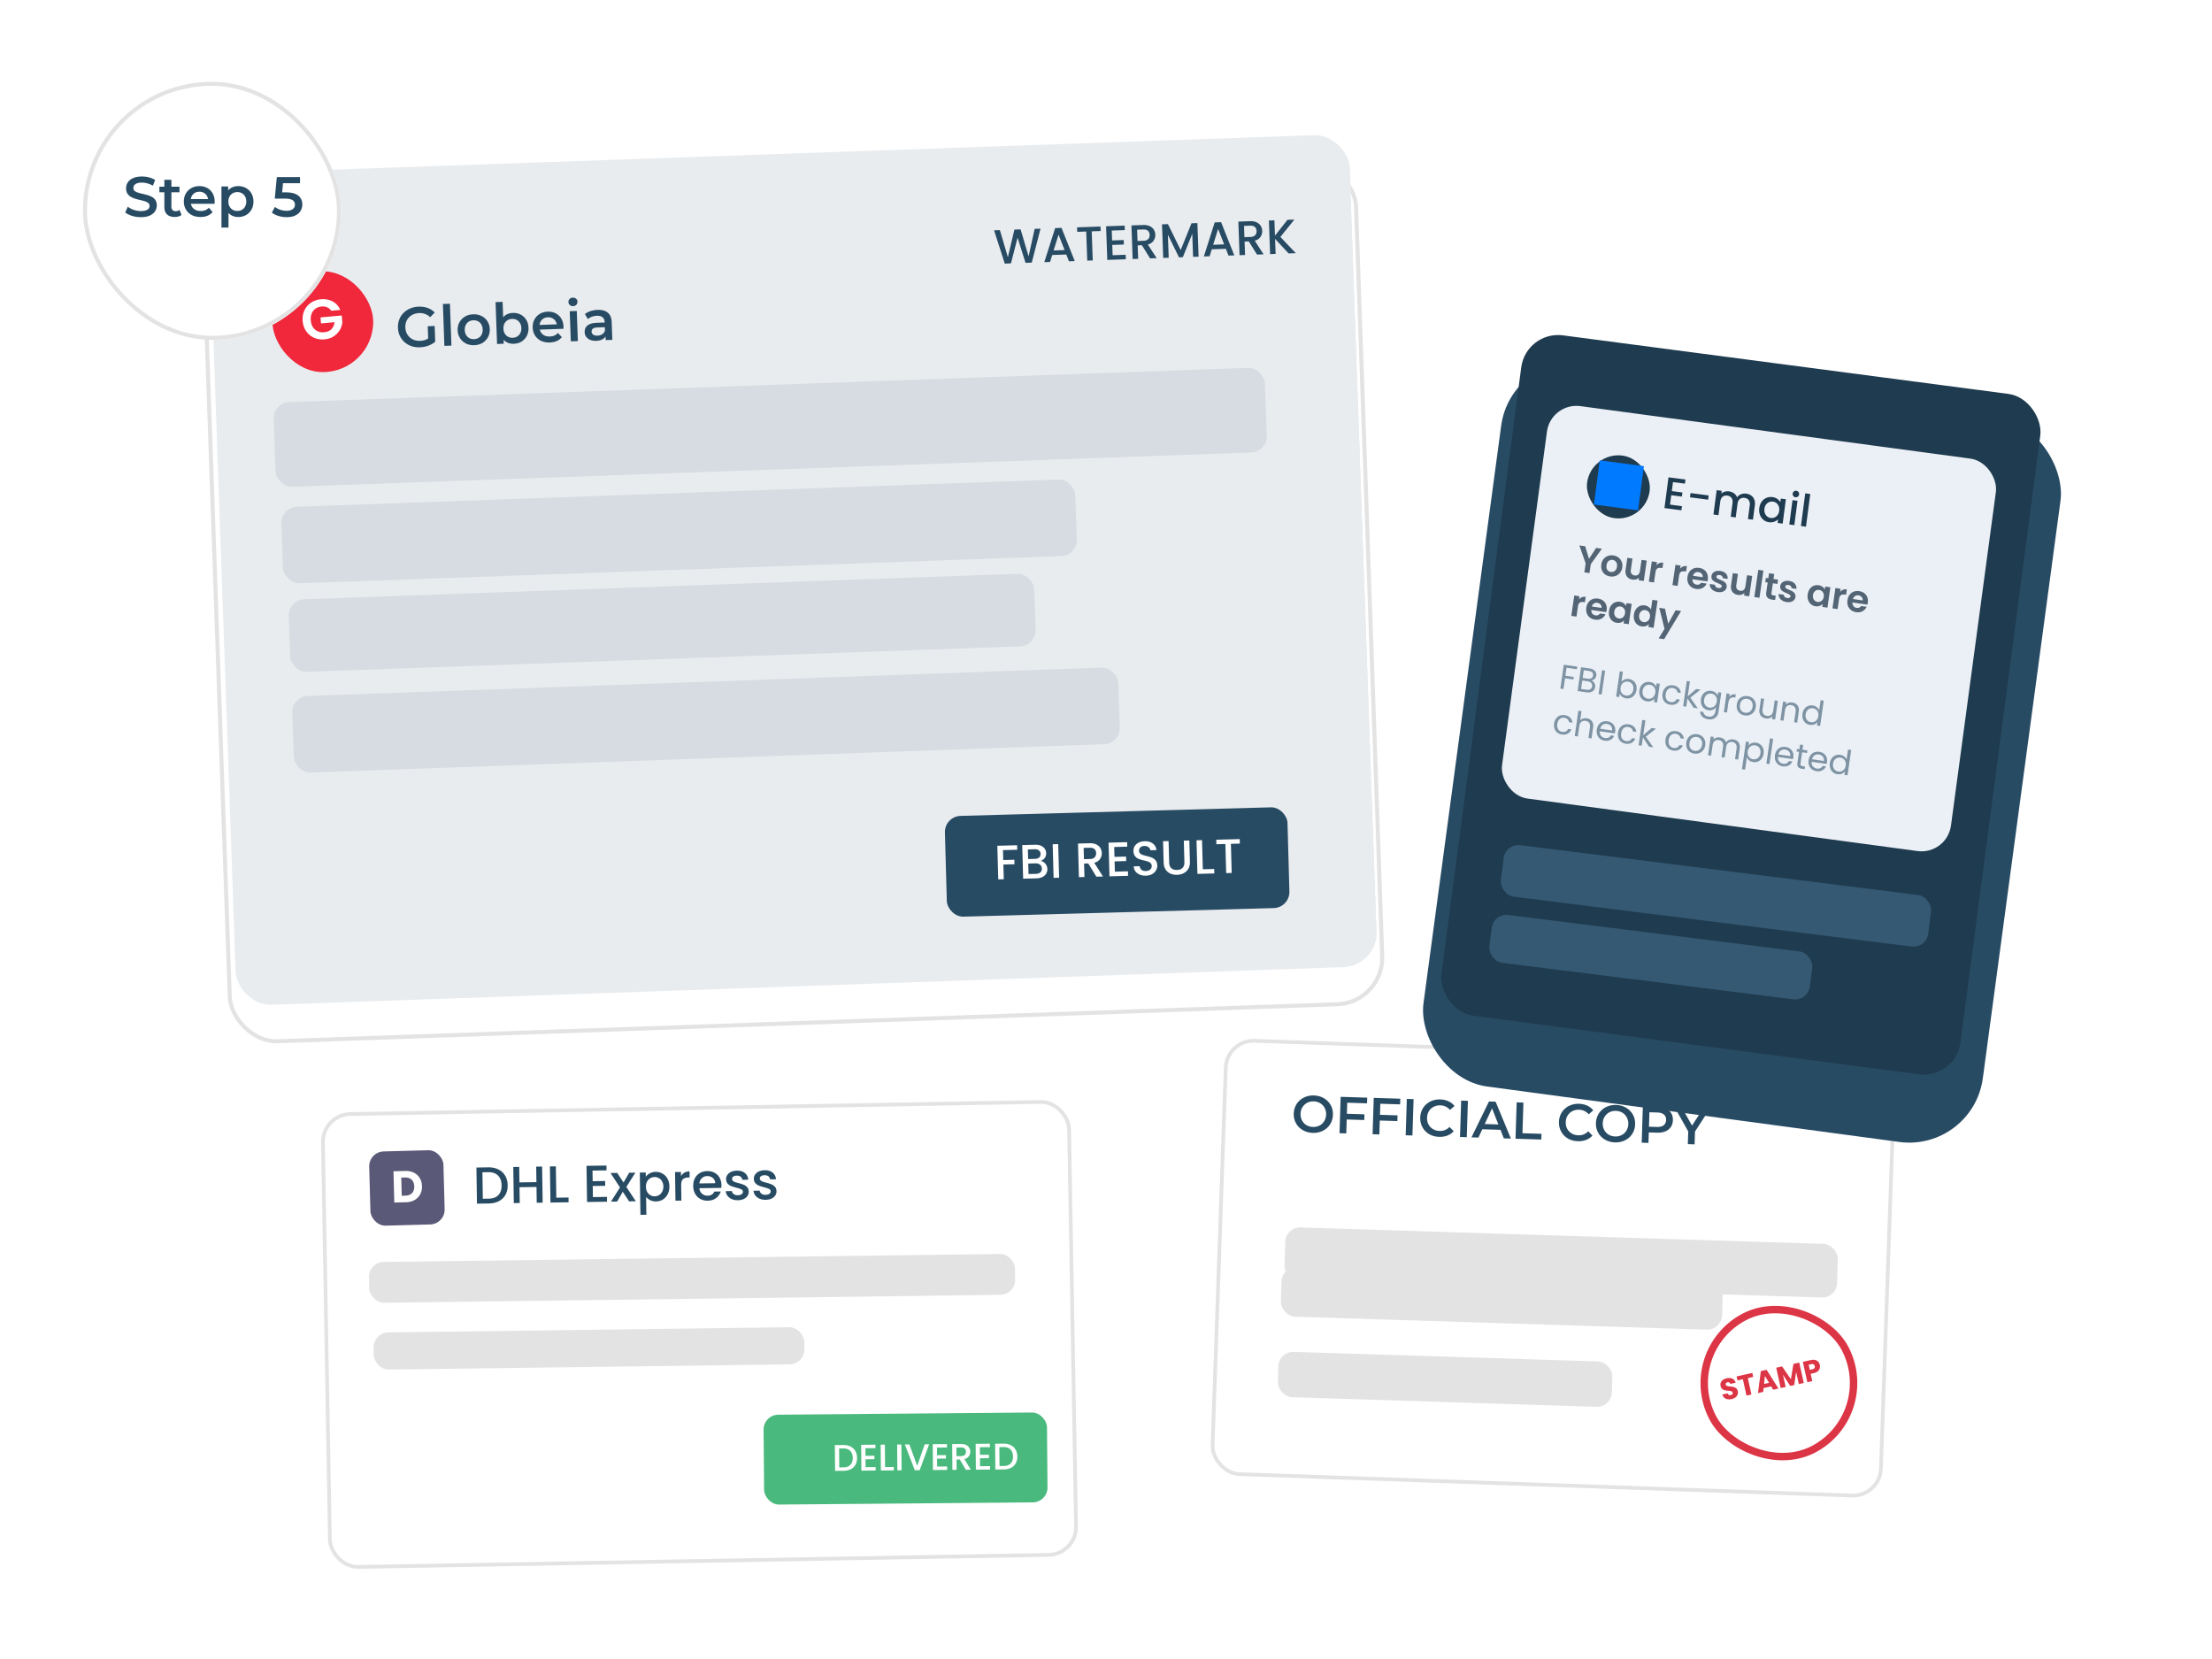 <svg xmlns="http://www.w3.org/2000/svg" width="640" height="480" fill="none"><g filter="url(#a)"><rect width="89.162" height="68.752" x="434.312" y="124.333" fill="#fff" rx="6.445" transform="rotate(1.66 434.312 124.333)"/><rect width="88.088" height="67.677" x="434.834" y="124.885" stroke="#E3E3E3" stroke-width="1.074" rx="5.908" transform="rotate(1.66 434.834 124.885)"/></g><path fill="url(#b)" d="M435.305 125.491h87.014v66.603h-87.014z" transform="rotate(4.66 435.305 125.491)"/><rect width="8.594" height="8.594" x="438.977" y="133.335" fill="#DC3545" rx="4.297" transform="rotate(4.66 438.977 133.335)"/><path fill="#284B64" d="M446.714 151.773q.473.125.773.572.299.447.256.978-.037.454-.307.803-.26.34-.723.518a2.46 2.46 0 0 1-1.053.122l-2.382-.195.486-5.953 2.27.185q.608.05 1.028.291t.614.611q.195.36.16.789-.042.513-.344.834a1.6 1.6 0 0 1-.778.445m-2.178-.574 1.208.099q.48.038.763-.154.292-.2.325-.611.033-.404-.223-.648-.246-.253-.726-.292l-1.208-.098zm1.103 2.763q.496.04.799-.176.302-.218.337-.645.036-.438-.243-.719-.28-.281-.776-.322l-1.285-.104-.151 1.858zm2.903-1.359q.058-.71.394-1.235a2.18 2.18 0 0 1 2.03-.998q.557.045.95.301.402.249.624.594l.056-.685.985.08-.385 4.72-.985-.08.058-.703a1.95 1.95 0 0 1-.723.502 2.1 2.1 0 0 1-.994.143 2.1 2.1 0 0 1-1.089-.399 2.3 2.3 0 0 1-.733-.94 2.76 2.76 0 0 1-.188-1.3m3.862.332a1.7 1.7 0 0 0-.136-.864 1.4 1.4 0 0 0-.478-.591 1.4 1.4 0 0 0-.687-.246 1.4 1.4 0 0 0-.718.131 1.4 1.4 0 0 0-.575.497 1.7 1.7 0 0 0-.266.823q-.04.489.128.873.175.384.485.608a1.41 1.41 0 0 0 1.404.115q.342-.162.568-.506.235-.351.275-.84m3.38-1.405q.244-.343.611-.511.376-.177.865-.136l-.083 1.01-.248-.02q-.574-.047-.898.22-.315.267-.373.987l-.203 2.484-.976-.08.385-4.719.976.079zm1.849 1.832q.06-.728.396-1.253.345-.532.892-.789a2.36 2.36 0 0 1 1.223-.202q.856.07 1.38.526.533.449.668 1.218l-1.053-.085a1.1 1.1 0 0 0-.367-.582q-.266-.22-.695-.255-.599-.05-.994.35-.386.391-.447 1.153-.063.763.254 1.22.324.458.924.506.849.069 1.183-.654l1.054.086q-.265.703-.865 1.085-.6.374-1.439.305a2.37 2.37 0 0 1-1.175-.397 2.2 2.2 0 0 1-.752-.924q-.246-.58-.187-1.308m9.797.686a3 3 0 0 1-.074.477l-3.606-.294q-.003.569.346.942t.897.418q.787.065 1.167-.568l1.054.085a2.15 2.15 0 0 1-.867 1.008q-.59.365-1.421.298a2.5 2.5 0 0 1-1.192-.399 2.25 2.25 0 0 1-.769-.925q-.255-.582-.196-1.31.06-.727.396-1.252.345-.532.9-.789a2.5 2.5 0 0 1 1.258-.199 2.4 2.4 0 0 1 1.167.388q.5.334.747.889.249.546.193 1.231m-.995-.391q.036-.54-.314-.897-.35-.356-.908-.401a1.24 1.24 0 0 0-.891.255q-.386.287-.499.83zm3.247-3.314-.517 6.339-.976-.08.516-6.339zm2.806 6.687a2.45 2.45 0 0 1-1.183-.398 2.23 2.23 0 0 1-.778-.926q-.264-.582-.204-1.31.058-.72.421-1.25.362-.531.935-.786t1.249-.2 1.201.399a2.2 2.2 0 0 1 .795.927q.272.584.213 1.302a2.5 2.5 0 0 1-.43 1.25 2.3 2.3 0 0 1-.961.793 2.6 2.6 0 0 1-1.258.199m.069-.848q.378.03.717-.123.349-.152.584-.495.235-.344.277-.857.042-.515-.127-.881a1.33 1.33 0 0 0-.478-.583 1.45 1.45 0 0 0-.688-.237q-.376-.03-.717.123a1.3 1.3 0 0 0-.549.498q-.217.336-.259.85-.062.762.289 1.214.36.443.951.491m6.125-3.553q.557.045.974.312.427.267.638.742.212.474.159 1.116l-.226 2.784-.968-.079.215-2.638q.051-.633-.238-.994-.29-.368-.838-.413t-.901.272q-.345.308-.396.942l-.215 2.638-.977-.08.385-4.719.977.079-.044.54q.262-.272.645-.405.39-.132.81-.097m2.659 2.648a2.64 2.64 0 0 1 .394-1.235 2.18 2.18 0 0 1 2.03-.999q.556.045.949.302.404.248.624.594l.056-.686.985.081-.384 4.719-.985-.08.057-.702a1.95 1.95 0 0 1-.722.501 2.1 2.1 0 0 1-.995.143 2.1 2.1 0 0 1-1.088-.399 2.3 2.3 0 0 1-.734-.939 2.74 2.74 0 0 1-.187-1.3m3.861.332a1.7 1.7 0 0 0-.136-.865 1.4 1.4 0 0 0-.478-.591 1.4 1.4 0 0 0-.687-.245 1.4 1.4 0 0 0-.718.131 1.4 1.4 0 0 0-.575.496q-.226.335-.265.824t.127.872a1.5 1.5 0 0 0 .485.609 1.41 1.41 0 0 0 1.405.114 1.4 1.4 0 0 0 .567-.505q.236-.352.275-.84"/><rect width="66.603" height="7.52" x="443.211" y="160.626" fill="#E3E3E3" rx="3.76" transform="rotate(4.66 443.211 160.626)"/><rect width="44.044" height="6.445" x="442.43" y="170.262" fill="#E3E3E3" rx="3.223" transform="rotate(4.66 442.43 170.262)"/><g filter="url(#c)"><rect width="216.997" height="132.132" x="92.75" y="315.491" fill="#fff" rx="8.594" transform="rotate(-1 92.75 315.491)"/><rect width="215.923" height="131.058" x="93.296" y="316.019" stroke="#E3E3E3" stroke-width="1.074" rx="8.057" transform="rotate(-1 93.296 316.019)"/></g><rect width="21.485" height="21.485" x="106.711" y="333.26" fill="#5B5978" rx="4.297" transform="rotate(-1.546 106.711 333.26)"/><path fill="#fff" d="M117.236 338.797q1.43-.038 2.515.502a4 4 0 0 1 1.691 1.555q.618 1.002.654 2.343.034 1.327-.532 2.373a3.97 3.97 0 0 1-1.621 1.641q-1.055.595-2.472.632l-3.389.088-.235-9.046zm.044 7.142q1.25-.032 1.928-.733t.645-1.951q-.032-1.25-.746-1.928t-1.964-.645l-1.044.027.137 5.258z"/><path fill="#284B64" d="M141.257 337.752q1.67-.024 2.927.603a4.47 4.47 0 0 1 1.968 1.806q.71 1.178.733 2.772t-.65 2.777q-.66 1.183-1.913 1.834-1.24.635-2.908.66l-3.414.051-.156-10.451zm.136 9.053q1.834-.027 2.797-1.034.962-1.008.935-2.812-.027-1.82-1.02-2.828-.992-1.007-2.827-.98l-1.699.025.114 7.655zm15.458-9.286.156 10.451-1.714.026-.068-4.571-4.918.073.069 4.572-1.714.025-.157-10.451 1.714-.026.068 4.482 4.917-.074-.067-4.481zm4.107 9.009 3.534-.053.02 1.383-5.248.079-.156-10.452 1.714-.025zm10.473-7.843.046 3.068 3.609-.054.021 1.398-3.609.054.048 3.203 4.06-.061.021 1.399-5.775.086-.156-10.466 5.774-.086.021 1.398zm9.794 4.727 2.739 4.155-1.94.029-1.831-2.785-1.643 2.837-1.789.027 2.616-4.115-2.74-4.171 1.94-.029 1.831 2.785 1.643-2.837 1.789-.027zm5.626-2.957q.427-.578 1.174-.981.746-.402 1.693-.416a3.7 3.7 0 0 1 1.978.512 3.7 3.7 0 0 1 1.436 1.467q.526.955.544 2.203.02 1.248-.477 2.249a3.9 3.9 0 0 1-1.391 1.555q-.879.554-1.962.57-.947.015-1.69-.35a3.9 3.9 0 0 1-1.217-.945l.077 5.143-1.714.026-.183-12.226 1.714-.025zm5.081 2.811q-.013-.856-.383-1.468a2.3 2.3 0 0 0-.946-.933 2.43 2.43 0 0 0-1.239-.313q-.646.01-1.228.35a2.54 2.54 0 0 0-.918.976q-.336.636-.323 1.494.012.857.368 1.498.37.627.947.949a2.46 2.46 0 0 0 2.466-.037q.581-.355.918-1.006.351-.652.338-1.51m5.111-2.979q.366-.638.977-.992.627-.37 1.484-.383l.026 1.774-.436.007q-1.007.015-1.526.534-.504.519-.485 1.782l.065 4.361-1.714.025-.124-8.285 1.715-.026zm11.692 2.563q.006.465-.048.843l-6.331.094q.09.992.761 1.583.67.592 1.633.578 1.383-.021 1.937-1.188l1.85-.027a3.76 3.76 0 0 1-1.34 1.9q-.967.737-2.426.758-1.188.018-2.143-.494a3.94 3.94 0 0 1-1.496-1.482q-.541-.97-.56-2.248t.478-2.248a3.7 3.7 0 0 1 1.436-1.526q.939-.54 2.157-.558 1.174-.018 2.098.48.925.497 1.451 1.422.525.91.543 2.113m-1.798-.515q-.03-.947-.699-1.509-.67-.56-1.648-.547a2.18 2.18 0 0 0-1.51.595q-.624.566-.73 1.53zm6.559 4.926q-.977.014-1.764-.32-.772-.35-1.233-.944a2.44 2.44 0 0 1-.502-1.361l1.775-.027q.053.526.509.88.472.339 1.164.328.721-.01 1.108-.287.402-.291.395-.728-.006-.466-.461-.685-.44-.219-1.406-.475a13 13 0 0 1-1.526-.474 2.7 2.7 0 0 1-1.034-.721q-.428-.49-.44-1.302a2 2 0 0 1 .373-1.209q.382-.562 1.099-.889.732-.327 1.68-.341 1.413-.021 2.281.688.883.693.962 1.926l-1.715.026a1.22 1.22 0 0 0-.464-.881q-.411-.324-1.103-.314-.676.01-1.033.271a.79.79 0 0 0-.351.682.73.73 0 0 0 .249.553q.244.222.592.352.347.115 1.027.3.906.228 1.481.475.59.231 1.018.706.43.476.455 1.272.012.707-.372 1.269-.382.562-1.099.889-.702.326-1.665.341m8.033-.121q-.978.015-1.765-.319-.771-.35-1.232-.944a2.44 2.44 0 0 1-.502-1.362l1.775-.026q.053.526.509.88.472.339 1.163.328.722-.01 1.109-.287.402-.292.395-.728-.006-.466-.461-.685-.44-.219-1.406-.475a13 13 0 0 1-1.526-.474 2.7 2.7 0 0 1-1.034-.721q-.428-.49-.441-1.302a2 2 0 0 1 .373-1.209q.384-.562 1.1-.889.732-.327 1.68-.341 1.413-.021 2.281.688.883.693.962 1.926l-1.715.025a1.22 1.22 0 0 0-.464-.88q-.411-.325-1.103-.314-.677.01-1.034.271a.79.79 0 0 0-.35.682q.005.33.249.553.243.222.591.352.348.115 1.028.3.906.228 1.481.474.59.233 1.018.707.429.476.455 1.272.01.706-.372 1.269t-1.099.889q-.703.326-1.665.34"/><rect width="186.919" height="11.817" x="106.711" y="365.171" fill="#E3E3E3" rx="4.297" transform="rotate(-.74 106.711 365.171)"/><rect width="124.612" height="10.742" x="108.047" y="385.566" fill="#E3E3E3" rx="4.297" transform="rotate(-.74 108.047 385.566)"/><rect width="82" height="26" x="220.891" y="409.353" fill="#49B97D" rx="4.297" transform="rotate(-.492 220.891 409.353)"/><path fill="#fff" d="M243.986 418.085q1.193-.01 2.088.444.906.444 1.397 1.299.501.844.511 1.983t-.477 1.98a3.2 3.2 0 0 1-1.374 1.301q-.888.448-2.081.459l-2.438.021-.064-7.466zm.056 6.467q1.31-.012 2.002-.726.693-.716.682-2.004-.012-1.3-.716-2.025-.705-.724-2.015-.713l-1.214.01.047 5.468zm6.355-5.534.019 2.192 2.578-.022.008.999-2.578.022.02 2.288 2.9-.025.009.999-4.125.035-.064-7.476 4.125-.036.008.999zm5.68 5.441 2.525-.022.008.989-3.749.032-.064-7.466 1.225-.01zm4.718-6.518.064 7.465-1.225.011-.064-7.466zm8.042-.07-2.74 7.49-1.418.012-2.878-7.441 1.31-.011 2.267 6.19 2.17-6.228zm2.257.969.019 2.192 2.578-.022.009.999-2.578.022.019 2.288 2.901-.025.008.999-4.125.035-.064-7.476 4.125-.036.008.999zm8.342 6.407-1.744-2.972-.935.008.026 2.986-1.225.011-.064-7.466 2.578-.022q.86-.007 1.453.288.604.296.899.798.305.502.31 1.126.006.73-.418 1.335-.414.595-1.293.817l1.874 3.078zm-2.687-3.941 1.353-.012q.689-.005 1.029-.353.351-.347.346-.926t-.351-.9q-.347-.33-1.045-.324l-1.354.012zm6.766-2.572.018 2.191 2.579-.022.008.999-2.578.022.02 2.288 2.9-.025.009.999-4.125.036-.065-7.477 4.125-.035.009.999zm6.838-1.047q1.192-.01 2.088.444.906.443 1.397 1.298.502.844.511 1.983t-.477 1.981a3.2 3.2 0 0 1-1.374 1.301q-.888.448-2.081.458l-2.438.021-.064-7.466zm.056 6.466q1.31-.01 2.002-.726.693-.716.682-2.004-.011-1.3-.716-2.024-.704-.725-2.015-.713l-1.214.01.047 5.468z"/><g filter="url(#d)"><rect width="194.565" height="126.527" x="354.414" y="296" fill="#fff" rx="8.594" transform="rotate(2 354.414 296)"/><rect width="193.491" height="125.453" x="354.932" y="296.556" stroke="#E3E3E3" stroke-width="1.074" rx="8.057" transform="rotate(2 354.932 296.556)"/></g><path fill="#284B64" d="M379.836 327.775a6.2 6.2 0 0 1-2.257-.477 5.6 5.6 0 0 1-1.769-1.184 5.2 5.2 0 0 1-1.133-1.751 5.5 5.5 0 0 1-.353-2.178 5.4 5.4 0 0 1 .488-2.136 5 5 0 0 1 1.242-1.676 5.4 5.4 0 0 1 1.84-1.086 6.1 6.1 0 0 1 2.267-.335q1.233.039 2.242.477a5.4 5.4 0 0 1 1.768 1.199 5 5 0 0 1 1.134 1.751q.39.99.353 2.163a5.5 5.5 0 0 1-.489 2.151 5 5 0 0 1-1.241 1.676 5.6 5.6 0 0 1-1.84 1.071 6 6 0 0 1-2.252.335m.039-1.714a3.9 3.9 0 0 0 1.481-.224 3.4 3.4 0 0 0 1.197-.73q.512-.495.803-1.148.307-.667.333-1.479a3.7 3.7 0 0 0-.239-1.482 3.5 3.5 0 0 0-.73-1.197 3.34 3.34 0 0 0-1.148-.818 3.9 3.9 0 0 0-1.465-.317 3.9 3.9 0 0 0-1.481.224 3.5 3.5 0 0 0-1.197.745q-.512.48-.819 1.148a3.9 3.9 0 0 0-.317 1.464 3.9 3.9 0 0 0 .224 1.482q.265.685.745 1.212.48.512 1.148.803.668.293 1.465.317m9.656-3.819 5.247.165-.052 1.654-5.247-.165zm-.013 5.687-1.954-.061.331-10.522 7.681.241-.051 1.639-5.727-.18zm9.585-5.386 5.246.165-.052 1.654-5.246-.165zm-.014 5.687-1.954-.061.331-10.522 7.681.241-.051 1.639-5.727-.18zm7.617.24.331-10.522 1.954.061-.331 10.522zm9.666.454a6.3 6.3 0 0 1-2.227-.461 5.6 5.6 0 0 1-1.754-1.184 5.3 5.3 0 0 1-1.118-1.765 5.5 5.5 0 0 1-.353-2.178 5.5 5.5 0 0 1 .489-2.151 5 5 0 0 1 1.242-1.677 5.3 5.3 0 0 1 1.824-1.071 6 6 0 0 1 2.253-.335q1.292.04 2.345.525 1.054.47 1.763 1.365l-1.3 1.147a3.7 3.7 0 0 0-1.249-.957 3.7 3.7 0 0 0-1.523-.364 4.1 4.1 0 0 0-1.527.223q-.684.249-1.211.729a3.65 3.65 0 0 0-.819 1.148 4 4 0 0 0-.317 1.48q-.026.812.223 1.497.265.685.745 1.197.496.511 1.164.804a4.1 4.1 0 0 0 1.509.318 3.9 3.9 0 0 0 1.543-.252 3.8 3.8 0 0 0 1.308-.907l1.224 1.242a4.8 4.8 0 0 1-1.845 1.251q-1.081.418-2.389.376m6.056.04.331-10.522 1.954.061-.331 10.523zm3.312.105 5.066-10.374 1.924.061 4.42 10.671-2.045-.064-3.775-9.613.782.024-4.357 9.358zm2.257-2.367.574-1.517 5.682.179.478 1.55zm10.491 2.767.331-10.522 1.954.061-.279 8.869 5.502.173-.052 1.654zm18.018.717a6.3 6.3 0 0 1-2.227-.461 5.6 5.6 0 0 1-1.753-1.183 5.3 5.3 0 0 1-1.118-1.766 5.5 5.5 0 0 1-.353-2.178 5.5 5.5 0 0 1 .489-2.151 5 5 0 0 1 1.241-1.677 5.3 5.3 0 0 1 1.824-1.071 6 6 0 0 1 2.253-.335q1.293.04 2.346.525a4.6 4.6 0 0 1 1.762 1.365l-1.3 1.147a3.75 3.75 0 0 0-1.249-.957 3.7 3.7 0 0 0-1.523-.364 4.1 4.1 0 0 0-1.527.223q-.684.25-1.211.73-.512.48-.819 1.147a4 4 0 0 0-.317 1.48q-.026.811.224 1.497.264.685.744 1.197.497.512 1.164.804.682.292 1.51.318a3.9 3.9 0 0 0 1.542-.252 3.8 3.8 0 0 0 1.308-.907l1.225 1.242a4.8 4.8 0 0 1-1.845 1.251q-1.082.418-2.39.376m10.762.339a6.2 6.2 0 0 1-2.257-.477 5.6 5.6 0 0 1-1.768-1.184 5.2 5.2 0 0 1-1.134-1.751 5.5 5.5 0 0 1-.353-2.178 5.4 5.4 0 0 1 .489-2.137 5 5 0 0 1 1.241-1.676 5.4 5.4 0 0 1 1.84-1.086q1.05-.373 2.267-.335 1.233.039 2.242.477a5.4 5.4 0 0 1 1.768 1.199 5 5 0 0 1 1.134 1.751q.39.99.353 2.163a5.5 5.5 0 0 1-.489 2.151 5 5 0 0 1-1.241 1.677 5.5 5.5 0 0 1-1.839 1.07q-1.035.374-2.253.336m.039-1.714a3.9 3.9 0 0 0 1.482-.225 3.5 3.5 0 0 0 1.196-.729q.512-.496.804-1.149a3.8 3.8 0 0 0 .332-1.479 3.7 3.7 0 0 0-.239-1.482 3.5 3.5 0 0 0-.73-1.197 3.34 3.34 0 0 0-1.148-.818 3.9 3.9 0 0 0-1.464-.317 3.9 3.9 0 0 0-1.482.224 3.5 3.5 0 0 0-1.197.745 3.7 3.7 0 0 0-.819 1.148 3.9 3.9 0 0 0-.317 1.465 3.9 3.9 0 0 0 .225 1.481q.264.685.744 1.212.48.512 1.148.804.669.291 1.465.317m7.689 1.806.331-10.522 4.329.136q1.398.044 2.376.526.993.483 1.508 1.342.514.858.478 2.016t-.604 1.982q-.567.825-1.589 1.244-1.006.42-2.404.376l-3.247-.102.901-.89-.125 3.954zm2.072-3.681-.842-.975 3.157.1q1.293.04 1.956-.48.678-.536.71-1.528.032-1.006-.613-1.569-.629-.561-1.922-.602l-3.157-.099.903-.935zm11.274 4.101.131-4.164.398 1.216-4.332-7.704 2.089.065 3.477 6.204-1.173-.037 3.89-5.972 1.924.061-4.808 7.417.489-1.188-.131 4.164z"/><rect width="159.949" height="15.518" x="372" y="355" fill="#E3E3E3" rx="4.297" transform="rotate(1.801 372 355)"/><rect width="127.721" height="14.324" x="370.906" y="366.515" fill="#E3E3E3" rx="4.297" transform="rotate(1.801 370.906 366.515)"/><rect width="96.686" height="13.13" x="370" y="391" fill="#E3E3E3" rx="4.297" transform="rotate(1.801 370 391)"/><rect width="43.21" height="43.21" x="485.565" y="390.943" stroke="#DC3545" stroke-width="2.148" rx="21.605" transform="rotate(-27.422 485.565 390.943)"/><path fill="#DC3545" d="M501.046 404.789q-.646.142-1.204.046a1.97 1.97 0 0 1-.959-.44 1.76 1.76 0 0 1-.537-.92l1.527-.337q.106.32.338.454a.76.76 0 0 0 .54.057q.32-.07.472-.254a.51.51 0 0 0 .094-.452.49.49 0 0 0-.23-.327 1.1 1.1 0 0 0-.413-.156 6 6 0 0 0-.65-.077 7 7 0 0 1-1.01-.147 1.76 1.76 0 0 1-.735-.383q-.336-.288-.458-.841-.182-.823.313-1.416.492-.6 1.449-.812.974-.214 1.673.125.697.33.922 1.152l-1.552.342a.6.6 0 0 0-.308-.399.75.75 0 0 0-.532-.059.62.62 0 0 0-.388.235q-.13.17-.073.43.063.285.367.386.303.1.915.159.612.067 1.004.166.4.096.734.375t.451.807q.11.504-.059.972a1.8 1.8 0 0 1-.594.818q-.434.35-1.097.496m5.96-7.552.253 1.15-1.561.344 1.044 4.742-1.435.316-1.044-4.742-1.561.344-.253-1.15zm5.456 3.885-2.199.484-.123 1.119-1.502.331.834-6.362 1.662-.366 3.429 5.422-1.519.335zm-.613-1.027-1.205-1.996-.247 2.316zm8.737-5.849 1.298 5.892-1.435.316-.778-3.533-.54 3.823-1.158.255-2.106-3.249.78 3.541-1.435.316-1.298-5.891 1.695-.374 2.552 3.715.738-4.439zm5.94.68q.113.512-.028.992a1.78 1.78 0 0 1-.572.839q-.43.367-1.151.526l-.89.196.466 2.115-1.435.316-1.298-5.891 2.325-.512q.705-.156 1.246-.019.54.135.878.51t.459.928m-2.111 1.24q.411-.09.57-.328.159-.237.081-.59t-.322-.501q-.244-.149-.655-.058l-.78.172.325 1.477z"/><g filter="url(#e)"><rect width="334.812" height="244.984" x="57.828" y="48.165" fill="#fff" rx="13.999" transform="rotate(-2 57.828 48.165)"/><rect width="333.645" height="243.818" x="58.431" y="48.728" stroke="#E3E3E3" stroke-width="1.167" rx="13.416" transform="rotate(-2 58.431 48.728)"/></g><rect width="330.366" height="240.866" x="60.063" y="50.348" fill="url(#f)" rx="10" transform="rotate(-2.01 60.063 50.348)"/><rect width="29.165" height="29.165" x="78.82" y="78.496" fill="#F1273B" rx="14.582"/><path fill="#fff" d="M95.832 89.911a2.68 2.68 0 0 0-1.172-.993q-.716-.312-1.628-.23-1.008.092-1.748.617a3.16 3.16 0 0 0-1.102 1.412q-.363.885-.263 1.992.104 1.139.618 1.944.533.806 1.37 1.188.84.384 1.896.288 1.301-.117 2.07-.875.765-.775.914-2.035l-3.904.353-.157-1.74 6.148-.556.18 1.985a5.36 5.36 0 0 1-.778 2.284 5.6 5.6 0 0 1-1.788 1.801q-1.117.708-2.581.84-1.643.15-3.043-.463a5.54 5.54 0 0 1-2.269-1.877q-.867-1.25-1.018-2.926-.151-1.675.477-3.06a5.4 5.4 0 0 1 1.896-2.254q1.266-.87 2.893-1.016 1.92-.174 3.42.642 1.498.8 2.188 2.443z"/><path fill="#284B64" d="M121.504 100.481q-1.338.047-2.48-.337a6.1 6.1 0 0 1-1.986-1.155 5.6 5.6 0 0 1-1.356-1.83 6 6 0 0 1-.541-2.335 6 6 0 0 1 .373-2.366 5.45 5.45 0 0 1 1.223-1.907 5.9 5.9 0 0 1 1.931-1.295 6.7 6.7 0 0 1 2.449-.528q1.453-.052 2.628.38 1.192.43 2.025 1.316l-1.292 1.354a4.3 4.3 0 0 0-1.487-.927 4.3 4.3 0 0 0-1.71-.266 4.6 4.6 0 0 0-1.654.353 3.9 3.9 0 0 0-1.292.88 3.8 3.8 0 0 0-.82 1.304 4.3 4.3 0 0 0-.236 1.626q.031.865.351 1.59.336.721.911 1.258.574.52 1.336.785a4.5 4.5 0 0 0 1.675.235 5.1 5.1 0 0 0 1.623-.32 4.5 4.5 0 0 0 1.485-.968l1.264 1.54q-.871.75-2.05 1.168a8.1 8.1 0 0 1-2.37.445m2.403-1.819-.153-4.276 2.008-.072.162 4.554zm4.666 1.403-.432-12.111 2.04-.073.432 12.11zm8.64-.194q-1.34.048-2.404-.487a4.4 4.4 0 0 1-1.705-1.54q-.64-.99-.687-2.28-.047-1.305.522-2.323a4.3 4.3 0 0 1 1.592-1.642q1.024-.609 2.363-.657 1.354-.048 2.419.486a4.17 4.17 0 0 1 1.705 1.508q.639.975.687 2.296.045 1.29-.522 2.323a4.24 4.24 0 0 1-1.592 1.659q-1.023.608-2.378.657m-.063-1.747a2.7 2.7 0 0 0 1.327-.374q.576-.347.88-.98.321-.632.291-1.464-.03-.849-.395-1.44a2.26 2.26 0 0 0-.947-.915 2.7 2.7 0 0 0-1.334-.279 2.7 2.7 0 0 0-1.327.374 2.4 2.4 0 0 0-.88.98q-.321.616-.291 1.464.03.833.395 1.44.365.608.947.915.6.306 1.334.28m11.497 1.338q-1.11.04-1.993-.419-.882-.46-1.423-1.42-.526-.978-.58-2.496-.055-1.534.416-2.532.487-.998 1.336-1.502a3.93 3.93 0 0 1 1.925-.559q1.289-.046 2.288.474a4.06 4.06 0 0 1 1.623 1.495q.623.975.671 2.329t-.504 2.371a4.16 4.16 0 0 1-1.511 1.623q-.959.591-2.248.636m-4.836.058-.432-12.11 2.04-.073.193 5.419-.08 2.323.148 2.316.074 2.056zm4.545-1.796a2.6 2.6 0 0 0 1.294-.373q.576-.348.896-.98.321-.633.291-1.465-.03-.849-.394-1.44a2.37 2.37 0 0 0-.965-.914 2.6 2.6 0 0 0-1.317-.28q-.734.026-1.31.374a2.37 2.37 0 0 0-.897.98q-.321.615-.291 1.465.03.832.395 1.44.364.608.964.914.599.305 1.334.279m10.745 1.365q-1.452.051-2.566-.48a4.3 4.3 0 0 1-1.738-1.54q-.624-.99-.67-2.28-.046-1.306.489-2.322a4.2 4.2 0 0 1 1.543-1.64q1.008-.609 2.314-.655 1.272-.046 2.288.474a4 4 0 0 1 1.623 1.51q.608.993.656 2.363a3 3 0 0 1-.006.295q.006.162-.005.31l-7.263.26-.048-1.355 6.186-.22-.785.452q-.01-.75-.357-1.311a2.4 2.4 0 0 0-.93-.866q-.567-.306-1.301-.28-.751.026-1.311.374-.543.346-.848.945-.29.583-.262 1.366l.012.326q.027.784.408 1.375t1.045.894q.665.303 1.514.273.733-.027 1.314-.276a2.8 2.8 0 0 0 1.019-.755l1.138 1.218a3.9 3.9 0 0 1-1.447 1.113q-.869.39-2.012.432m6.053-.33-.311-8.717 2.04-.073.311 8.716zm.666-10.19q-.572.021-.96-.325a1.18 1.18 0 0 1-.39-.852q-.018-.522.328-.878.363-.373.934-.393t.943.31q.387.312.405.819.02.539-.326.926-.347.373-.934.393m9.422 9.829-.063-1.763-.128-.371-.11-3.085q-.032-.898-.588-1.368-.556-.487-1.65-.448-.734.027-1.445.28a3.6 3.6 0 0 0-1.169.68l-.852-1.457q.682-.564 1.636-.86a7.4 7.4 0 0 1 2.014-.349q1.893-.067 2.954.81 1.077.86 1.144 2.753l.183 5.11zm-2.738.212q-.98.035-1.726-.265-.746-.317-1.175-.89a2.43 2.43 0 0 1-.44-1.34q-.026-.735.295-1.335.339-.6 1.126-.971.788-.372 2.109-.419l2.53-.09.049 1.354-2.383.086q-1.046.036-1.392.392a1.06 1.06 0 0 0-.33.83q.02.555.472.865.453.31 1.236.283a2.6 2.6 0 0 0 1.326-.39q.592-.365.829-1.044l.387 1.212q-.267.778-1.019 1.23-.736.45-1.894.492"/><rect width="286.981" height="24.498" x="79.008" y="116.51" fill="#284B64" fill-opacity=".1" rx="4.666" transform="rotate(-2.045 79.008 116.51)"/><rect width="229.818" height="22.165" x="81.25" y="146.78" fill="#284B64" fill-opacity=".1" rx="4.666" transform="rotate(-2.045 81.25 146.78)"/><rect width="215.819" height="20.999" x="83.375" y="173.553" fill="#284B64" fill-opacity=".1" rx="4.666" transform="rotate(-2.045 83.375 173.553)"/><rect width="239.151" height="22.165" x="84.383" y="201.533" fill="#284B64" fill-opacity=".1" rx="4.666" transform="rotate(-2.045 84.383 201.533)"/><rect width="99.16" height="29.165" x="273.266" y="236.191" fill="#284B64" rx="4.666" transform="rotate(-1.58 273.266 236.191)"/><path fill="#fff" d="m294.281 244.552.036 1.301-4.128.114.079 2.869 3.219-.089.036 1.302-3.219.088.117 4.254-1.595.044-.268-9.725zm6.815 4.545q.788.119 1.352.789.565.671.589 1.539.02.742-.355 1.354-.361.598-1.08.968-.718.356-1.684.383l-3.89.107-.268-9.726 3.708-.102q.994-.027 1.717.289t1.102.88q.38.549.399 1.249.023.84-.409 1.412-.433.572-1.181.858m-3.628-.544 1.973-.054q.783-.021 1.208-.384.438-.376.419-1.047-.018-.658-.476-1.01-.444-.365-1.228-.344l-1.973.055zm2.274 4.279q.812-.022 1.263-.427t.432-1.104q-.02-.714-.521-1.12-.502-.407-1.313-.384l-2.099.058.083 3.036zm6.427-8.608.269 9.726-1.596.044-.268-9.726zm11.05 9.428-2.346-3.828-1.218.033.108 3.891-1.596.044-.268-9.726 3.359-.093q1.119-.03 1.9.34.794.37 1.19 1.018.41.647.432 1.458a2.9 2.9 0 0 1-.512 1.751q-.524.784-1.664 1.096l2.518 3.964zm-3.599-5.068 1.763-.049q.896-.024 1.331-.484.45-.461.429-1.217-.021-.755-.48-1.163-.46-.422-1.37-.396l-1.763.048zm8.752-3.518.078 2.854 3.359-.092.036 1.301-3.359.093.082 2.98 3.779-.104.036 1.302-5.374.148-.269-9.74 5.374-.148.036 1.301zm9.183 8.289q-.98.027-1.773-.287-.792-.328-1.258-.946t-.488-1.457l1.707-.047q.074.629.518 1.022.459.393 1.257.372.825-.023 1.276-.428.451-.418.434-1.048-.014-.49-.316-.79a1.85 1.85 0 0 0-.727-.456 10 10 0 0 0-1.186-.331 12 12 0 0 1-1.567-.461 2.63 2.63 0 0 1-1.03-.784q-.435-.534-.46-1.444-.023-.839.38-1.481.402-.64 1.149-.998.746-.356 1.739-.384 1.414-.039 2.329.65.929.675 1.061 1.904l-1.763.048q-.057-.53-.529-.895-.472-.366-1.228-.345-.685.02-1.11.381-.424.362-.406 1.02.012.447.286.734.288.272.713.428.423.157 1.157.333.973.239 1.582.488.623.25 1.058.797.45.534.475 1.458.02.741-.368 1.41-.373.669-1.132 1.096-.744.412-1.78.441m6.551-10.012.171 6.199q.03 1.106.62 1.65.603.543 1.638.515 1.05-.029 1.608-.605.572-.576.542-1.681l-.171-6.199 1.595-.044.171 6.171q.033 1.19-.463 2.029-.495.84-1.351 1.27a4.5 4.5 0 0 1-1.906.459 4.5 4.5 0 0 1-1.928-.353 3.15 3.15 0 0 1-1.392-1.194q-.526-.812-.559-2.002l-.17-6.171zm9.909 8.172 3.288-.091.036 1.287-4.884.135-.268-9.726 1.595-.044zm10.673-8.739.036 1.301-2.589.071.232 8.425-1.595.044-.233-8.425-2.602.072-.036-1.301z"/><path fill="#284B64" d="m301.058 66.158-2.535 9.826-1.804.065-2.306-7.286-1.905 7.436-1.791.078-3.103-9.639 1.692-.06 2.298 7.846 1.899-7.996 1.791-.064 2.31 7.804 1.747-7.949zm7.454 7.48-4.071.146-.629 2.011-1.665.06 3.136-9.862 1.847-.066 3.831 9.613-1.679.06zm-.494-1.285-1.743-4.462-1.433 4.576zm10.392-6.815.046 1.302-2.588.092.301 8.422-1.595.057-.301-8.422-2.602.093-.046-1.301zm3.256 1.173.102 2.854 3.358-.12.046 1.301-3.358.12.107 2.98 3.777-.135.047 1.301-5.373.192-.347-9.737 5.372-.192.046 1.301zm11.094 8.05-2.378-3.809-1.217.044.139 3.889-1.595.057-.347-9.723 3.357-.12q1.12-.04 1.903.324.797.364 1.199 1.008.415.644.444 1.455a2.9 2.9 0 0 1-.498 1.755q-.518.788-1.655 1.11l2.55 3.943zm-3.64-5.038 1.762-.063q.896-.033 1.327-.496.447-.464.419-1.22-.027-.755-.49-1.159-.462-.418-1.372-.385l-1.763.063zm17.322-5.186.347 9.723-1.595.057-.237-6.659-2.728 6.765-1.106.04-3.217-6.553.237 6.66-1.594.056-.348-9.723 1.721-.061 3.686 7.502 3.127-7.746zm8.235 7.453-4.072.145-.628 2.012-1.665.06 3.136-9.862 1.847-.066 3.831 9.612-1.679.06zm-.495-1.285-1.742-4.463-1.433 4.576zm9.509 2.952-2.377-3.81-1.218.044.139 3.89-1.595.056-.347-9.723 3.358-.12q1.119-.039 1.903.324.797.364 1.198 1.008.416.644.444 1.455a2.92 2.92 0 0 1-.497 1.755q-.518.789-1.656 1.11l2.551 3.943zm-3.64-5.04 1.763-.062q.895-.032 1.327-.496.445-.465.419-1.22t-.49-1.159q-.463-.417-1.373-.385l-1.762.063zm12.787 4.713-3.919-4.216.156 4.35-1.595.058-.347-9.724 1.595-.057.158 4.435 3.619-4.57 2.001-.071-4.052 5.02 4.469 4.7z"/><g filter="url(#g)"><rect width="163.285" height="211.501" x="437.195" y="89" fill="#284B64" rx="21.485" transform="rotate(7.66 437.195 89)"/></g><rect width="151.469" height="198.568" x="441.539" y="95.626" fill="#1F3B4F" rx="10.742" transform="rotate(7.488 441.539 95.626)"/><rect width="51.564" height="7.52" x="488.898" y="143.193" fill="#333" rx="3.76" transform="rotate(4.66 488.898 143.193)"/><rect width="131.058" height="114.569" x="448.727" y="116.358" fill="#EBF0F6" rx="8.594" transform="rotate(7.666 448.727 116.358)"/><rect width="18.262" height="18.262" x="460.383" y="130.621" fill="#1F3B4F" rx="9.131" transform="rotate(7.488 460.383 130.621)"/><path fill="#007AFF" d="m461.175 145.974 12.781 1.68 1.68-12.781-12.781-1.68z"/><path fill="#1F3B4F" d="m484.047 139.482-.343 2.607 3.068.404-.157 1.188-3.067-.403-.358 2.722 3.451.454-.156 1.189-4.908-.645 1.169-8.896 4.908.645-.156 1.189zm10.328 3.867-.162 1.227-5.253-.691.162-1.226zm10.847-.525a3.16 3.16 0 0 1 1.437.54q.62.433.901 1.159.294.727.168 1.686l-.546 4.154-1.444-.19.517-3.936q.125-.946-.283-1.507-.405-.573-1.224-.681-.818-.107-1.37.34-.538.437-.663 1.382l-.518 3.937-1.444-.19.518-3.936q.123-.946-.283-1.507-.406-.573-1.224-.681-.817-.107-1.371.34-.539.437-.663 1.382l-.517 3.937-1.457-.192.925-7.042 1.457.191-.105.806a2.4 2.4 0 0 1 .996-.558q.582-.171 1.208-.089a3.2 3.2 0 0 1 1.461.556q.618.446.886 1.17a2.35 2.35 0 0 1 1.13-.879q.728-.294 1.508-.192m3.795 4.166q.14-1.06.682-1.822a3.27 3.27 0 0 1 3.115-1.345q.831.108 1.401.522.584.402.891.936l.134-1.023 1.47.194-.926 7.042-1.469-.193.137-1.048q-.435.45-1.119.698t-1.5.141a3.16 3.16 0 0 1-1.601-.679 3.43 3.43 0 0 1-1.03-1.462q-.324-.9-.185-1.961m5.761.783q.096-.728-.14-1.305a2.1 2.1 0 0 0-.672-.921 2.07 2.07 0 0 0-1.011-.419 2.1 2.1 0 0 0-1.085.144q-.521.204-.899.701-.363.485-.458 1.214-.096.728.126 1.316.234.59.681.948.462.347 1.011.419a2.08 2.08 0 0 0 1.973-.859q.378-.51.474-1.238m4.71-3.905a.92.92 0 0 1-.63-.356.92.92 0 0 1-.181-.7.91.91 0 0 1 .356-.629.9.9 0 0 1 .7-.181.9.9 0 0 1 .617.354.91.91 0 0 1 .181.7.91.91 0 0 1-.356.629.9.9 0 0 1-.687.183m.593 1.027-.926 7.042-1.457-.191.926-7.043zm3.687-1.973-1.243 9.458-1.457-.192 1.243-9.457z"/><path fill="#536475" d="m463.477 158.758-3.211 4.473-.375 2.584-1.488-.217.375-2.583-1.817-5.203 1.679.244 1.102 3.623 2.077-3.161zm2.382 8.021a3.2 3.2 0 0 1-1.476-.594 2.8 2.8 0 0 1-.918-1.23q-.282-.747-.151-1.65.13-.904.625-1.538a2.8 2.8 0 0 1 1.249-.904 3.17 3.17 0 0 1 1.597-.159 3.17 3.17 0 0 1 1.486.607q.638.473.93 1.22.303.75.172 1.654t-.646 1.534a2.85 2.85 0 0 1-1.261.913 3.26 3.26 0 0 1-1.607.147m.189-1.297q.404.059.782-.082.391-.149.661-.512.27-.362.351-.926.123-.84-.259-1.351a1.44 1.44 0 0 0-1.008-.613 1.44 1.44 0 0 0-1.14.301q-.489.385-.612 1.225-.122.84.227 1.357.36.508.998.601m10.405-3.276-.856 5.889-1.499-.217.109-.744q-.344.34-.843.496-.489.146-1.03.067a2.55 2.55 0 0 1-1.181-.464 2.16 2.16 0 0 1-.715-.983q-.214-.618-.1-1.404l.502-3.455 1.488.216-.471 3.242q-.101.702.193 1.136.297.423.903.511.617.089 1.022-.232.406-.332.508-1.033l.471-3.243zm2.824 1.343q.354-.426.85-.625a2.13 2.13 0 0 1 1.102-.111l-.227 1.562-.393-.057q-.702-.101-1.111.175-.399.279-.518 1.098l-.426 2.934-1.488-.216.855-5.89 1.488.216zm6.831.992q.355-.426.851-.625a2.13 2.13 0 0 1 1.101-.111l-.227 1.562-.393-.057q-.702-.101-1.111.175-.399.279-.517 1.098l-.427 2.934-1.488-.216.855-5.89 1.489.216zm8.008 3.106a3.6 3.6 0 0 1-.126.568l-4.305-.625q-.04.645.301 1.064t.915.502q.83.12 1.284-.541l1.605.233a2.74 2.74 0 0 1-1.182 1.262q-.801.437-1.854.284a3.17 3.17 0 0 1-1.477-.594 2.77 2.77 0 0 1-.896-1.227q-.272-.745-.141-1.649.133-.914.605-1.551a2.64 2.64 0 0 1 1.196-.912q.725-.274 1.596-.148.84.121 1.446.579.618.46.882 1.181.277.714.151 1.574m-1.479-.649q.072-.575-.282-.974a1.47 1.47 0 0 0-.938-.494 1.37 1.37 0 0 0-.985.204q-.42.276-.591.858zm4.359 4.303a3.2 3.2 0 0 1-1.26-.444 2.4 2.4 0 0 1-.81-.845 1.82 1.82 0 0 1-.218-1.041l1.499.217a.83.83 0 0 0 .247.612q.266.266.701.33.426.061.684-.075a.52.52 0 0 0 .308-.4q.042-.288-.236-.469-.266-.19-.878-.453a8 8 0 0 1-1.037-.487 1.9 1.9 0 0 1-.647-.626q-.247-.394-.16-.989.07-.489.406-.853.345-.362.9-.521.565-.156 1.278-.053 1.053.153 1.603.776.55.612.485 1.514l-1.424-.207a.76.76 0 0 0-.218-.596q-.224-.25-.66-.313-.403-.059-.649.058a.48.48 0 0 0-.273.384q-.042.297.232.5.276.192.88.442.615.253 1.004.483.39.23.636.635.257.396.183.982-.075.51-.42.872-.336.364-.901.521-.553.147-1.255.046m9.969-4.664-.856 5.889-1.499-.217.109-.745q-.344.341-.843.497-.489.146-1.03.067a2.57 2.57 0 0 1-1.181-.464 2.16 2.16 0 0 1-.715-.983q-.214-.618-.1-1.404l.502-3.455 1.488.216-.471 3.242q-.101.702.193 1.135.297.424.903.511.617.09 1.022-.231.406-.332.508-1.034l.471-3.242zm3.244-1.548-1.143 7.867-1.488-.217 1.142-7.866zm2.738 3.665-.413 2.849q-.043.297.074.456.13.148.471.198l.691.101-.182 1.254-.936-.136q-1.881-.273-1.616-2.101l.412-2.839-.701-.102.177-1.222.702.102.211-1.457 1.499.218-.211 1.456 1.318.192-.177 1.222zm3.951 5.437a3.2 3.2 0 0 1-1.26-.444 2.4 2.4 0 0 1-.811-.845 1.83 1.83 0 0 1-.217-1.041l1.499.218a.83.83 0 0 0 .247.611q.266.266.701.33.426.061.684-.075a.52.52 0 0 0 .308-.4q.042-.287-.236-.469-.266-.19-.879-.453a8 8 0 0 1-1.036-.487 1.9 1.9 0 0 1-.647-.626q-.247-.393-.161-.989.071-.489.407-.853.345-.363.9-.521.566-.156 1.278-.053 1.053.153 1.602.776.552.611.486 1.514l-1.424-.207a.76.76 0 0 0-.218-.596q-.223-.25-.66-.313-.404-.059-.649.058a.48.48 0 0 0-.273.384q-.042.297.232.5.276.191.88.443.615.251 1.004.482.39.23.635.635.258.396.184.982-.075.51-.42.872-.336.364-.901.521-.553.147-1.255.046m6.134-2.236q.13-.893.581-1.533a2.7 2.7 0 0 1 1.122-.923 2.64 2.64 0 0 1 1.426-.173q.659.096 1.109.433.461.338.7.786l.122-.84 1.499.217-.855 5.89-1.499-.218.125-.861q-.348.373-.898.575a2.45 2.45 0 0 1-1.197.098 2.56 2.56 0 0 1-1.305-.58 2.77 2.77 0 0 1-.812-1.215q-.249-.752-.118-1.656m4.632.694q.08-.542-.078-.955a1.47 1.47 0 0 0-.487-.679 1.5 1.5 0 0 0-.746-.325 1.53 1.53 0 0 0-.794.09 1.57 1.57 0 0 0-.661.512q-.269.352-.345.884a2 2 0 0 0 .076.966q.166.426.487.69.33.264.734.323.415.06.806-.089.391-.16.66-.512.27-.362.348-.905m4.736-1.385a2.1 2.1 0 0 1 .851-.626 2.13 2.13 0 0 1 1.102-.111l-.227 1.563-.394-.057q-.701-.102-1.111.175-.398.278-.517 1.097l-.426 2.934-1.489-.216.856-5.89 1.488.217zm8.009 3.106a3.6 3.6 0 0 1-.126.568l-4.306-.626q-.04.647.302 1.065.34.418.914.502.83.12 1.284-.541l1.605.233a2.74 2.74 0 0 1-1.182 1.261q-.801.437-1.854.284a3.17 3.17 0 0 1-1.477-.594 2.77 2.77 0 0 1-.896-1.227q-.272-.744-.141-1.648.134-.915.606-1.551a2.6 2.6 0 0 1 1.196-.912q.723-.275 1.595-.149.84.123 1.447.58.617.458.881 1.181.277.713.152 1.574m-1.48-.649q.072-.576-.282-.975a1.47 1.47 0 0 0-.938-.494 1.37 1.37 0 0 0-.985.204q-.42.276-.591.859zm-82.087-.293a2.1 2.1 0 0 1 .851-.626 2.14 2.14 0 0 1 1.102-.111l-.227 1.563-.394-.057q-.701-.102-1.111.175-.398.279-.517 1.097l-.426 2.934-1.489-.216.856-5.889 1.488.216zm8.009 3.106a3.6 3.6 0 0 1-.126.568l-4.306-.625q-.04.645.301 1.064.342.418.915.502.83.12 1.284-.541l1.605.233a2.73 2.73 0 0 1-1.182 1.261q-.801.437-1.854.285a3.2 3.2 0 0 1-1.477-.595 2.77 2.77 0 0 1-.896-1.226q-.271-.746-.141-1.649.134-.915.606-1.551a2.6 2.6 0 0 1 1.196-.912q.723-.275 1.595-.148.84.122 1.447.579.617.458.881 1.181.276.713.152 1.574m-1.48-.649q.072-.576-.282-.975-.353-.409-.938-.494a1.38 1.38 0 0 0-.985.204q-.42.276-.591.859zm2.168.857q.13-.892.581-1.533a2.7 2.7 0 0 1 1.121-.922 2.63 2.63 0 0 1 1.426-.173q.659.096 1.109.432.462.339.7.786l.122-.84 1.499.218-.855 5.889-1.499-.217.125-.862a2.3 2.3 0 0 1-.898.576q-.537.193-1.197.097a2.55 2.55 0 0 1-1.305-.58 2.77 2.77 0 0 1-.812-1.214q-.249-.753-.117-1.657m4.632.695q.078-.543-.079-.956a1.47 1.47 0 0 0-.487-.679 1.53 1.53 0 0 0-.745-.325 1.5 1.5 0 0 0-.795.091 1.56 1.56 0 0 0-.661.512 1.9 1.9 0 0 0-.345.883q-.078.532.077.967.165.425.486.689.33.265.734.324.415.06.806-.09.392-.16.66-.512.27-.362.349-.904m2.573.352q.13-.894.581-1.533a2.65 2.65 0 0 1 1.132-.921 2.6 2.6 0 0 1 1.425-.173q.575.083 1.058.414.485.32.734.779l.406-2.796 1.509.22-1.142 7.867-1.51-.22.127-.871q-.34.395-.878.589a2.46 2.46 0 0 1-1.197.097 2.55 2.55 0 0 1-1.305-.58 2.73 2.73 0 0 1-.823-1.216q-.249-.753-.117-1.656m4.632.694q.078-.542-.079-.956a1.46 1.46 0 0 0-.487-.678 1.5 1.5 0 0 0-.745-.326 1.5 1.5 0 0 0-.795.091 1.56 1.56 0 0 0-.661.512 1.87 1.87 0 0 0-.345.883q-.078.532.077.967.165.426.486.689.33.265.734.324.415.06.806-.089.392-.16.66-.512.27-.362.349-.905m9.014-1.698-4.906 8.146-1.584-.23 1.702-2.749-1.527-6.084 1.67.243.922 4.335 2.139-3.891z"/><path fill="#7E93A3" d="m456.355 192.888-.106.733-2.999-.432-.335 2.326 2.435.351-.106.732-2.434-.351-.448 3.108-.901-.13.994-6.898zm4.06 4q.368.114.639.406.281.292.406.685.135.393.076.809a1.78 1.78 0 0 1-.405.911q-.327.377-.877.551-.539.165-1.232.065l-2.573-.371.994-6.899 2.474.357q.703.1 1.163.41.462.299.653.73.19.432.119.927-.089.614-.483.971a1.86 1.86 0 0 1-.954.448m-2.501-.734 1.514.218q.635.091 1.023-.155.39-.247.465-.772t-.228-.871q-.304-.348-.957-.441l-1.495-.216zm1.136 3.407q.672.097 1.095-.166.421-.262.503-.826.082-.574-.266-.958-.348-.393-1.011-.489l-1.564-.225-.351 2.434zm5.363-5.511-.994 6.898-.9-.129.994-6.899zm4.717 3.215q.347-.445.926-.675a2.4 2.4 0 0 1 1.261-.131q.733.105 1.267.536.534.43.779 1.112.247.672.127 1.504-.118.822-.548 1.416a2.5 2.5 0 0 1-2.432 1.034q-.702-.102-1.193-.485a2.1 2.1 0 0 1-.679-.896l-.144 1-.901-.13 1.056-7.325.9.13zm3.44 2.213a2.2 2.2 0 0 0-.094-1.104 1.7 1.7 0 0 0-.573-.79 1.83 1.83 0 0 0-.886-.37 1.804 1.804 0 0 0-1.731.72q-.313.42-.4 1.024-.088.613.092 1.114.192.492.572.8.391.298.886.37.505.074.955-.105.461-.186.774-.606.315-.429.405-1.053m1.769.255q.12-.831.546-1.406a2.47 2.47 0 0 1 1.062-.848 2.6 2.6 0 0 1 1.366-.156q.713.102 1.193.485t.671.884l.143-.989.91.131-.781 5.424-.911-.131.146-1.01a2.17 2.17 0 0 1-.916.676q-.569.232-1.272.13a2.5 2.5 0 0 1-1.255-.544 2.5 2.5 0 0 1-.776-1.132q-.244-.692-.126-1.514m4.591.672q.089-.614-.093-1.105a1.72 1.72 0 0 0-.573-.79 1.8 1.8 0 0 0-.885-.38 1.85 1.85 0 0 0-.955.105q-.45.179-.763.597-.313.42-.401 1.034-.09.624.09 1.124.182.492.562.799.382.297.886.37.505.072.955-.105a1.8 1.8 0 0 0 .774-.606q.315-.43.403-1.043m2.096.302q.122-.841.548-1.417.427-.585 1.072-.845a2.74 2.74 0 0 1 1.425-.149q1 .144 1.573.722.584.579.668 1.47l-.97-.139a1.4 1.4 0 0 0-.432-.861q-.354-.344-.949-.429-.772-.112-1.324.354-.55.457-.69 1.426-.142.98.257 1.583.397.603 1.17.714.594.086 1.03-.134t.658-.714l.97.14a2.43 2.43 0 0 1-1.063 1.211q-.725.4-1.705.26a2.75 2.75 0 0 1-1.326-.545 2.46 2.46 0 0 1-.789-1.114q-.245-.683-.123-1.533m8.986 4.073-1.783-2.702-.345 2.395-.901-.13 1.055-7.324.901.13-.62 4.305 2.435-2.104 1.257.181-2.943 2.334 2.171 3.092zm5.096-4.893q.703.1 1.183.483.49.385.681.886l.142-.989.911.131-.799 5.543q-.107.742-.506 1.27a2.27 2.27 0 0 1-1.042.78q-.632.242-1.413.13-1.068-.155-1.709-.762a2 2 0 0 1-.643-1.497l.891.128q.077.517.5.881.42.374 1.074.468.743.107 1.274-.292.543-.396.664-1.238l.164-1.138a2.2 2.2 0 0 1-.906.678q-.57.241-1.273.14a2.54 2.54 0 0 1-1.265-.546 2.53 2.53 0 0 1-.777-1.133 3.15 3.15 0 0 1-.125-1.513q.12-.831.546-1.406a2.47 2.47 0 0 1 1.062-.848 2.6 2.6 0 0 1 1.366-.156m1.617 3.082q.088-.614-.093-1.105a1.73 1.73 0 0 0-.574-.79 1.8 1.8 0 0 0-.884-.38 1.85 1.85 0 0 0-.955.105q-.45.179-.763.597-.314.42-.402 1.034-.09.623.091 1.124.181.491.562.798.381.298.886.371.505.072.955-.105.46-.186.774-.606.315-.43.403-1.043m3.596-1.341q.305-.431.777-.626.483-.193 1.116-.102l-.134.931-.238-.035q-1.514-.217-1.751 1.425l-.425 2.95-.9-.13.781-5.424.901.13zm4.49 5.375a2.83 2.83 0 0 1-1.336-.546 2.54 2.54 0 0 1-.829-1.12q-.253-.693-.132-1.534.12-.832.567-1.414a2.5 2.5 0 0 1 1.131-.837q.674-.257 1.445-.145.773.11 1.346.547.575.426.84 1.111.275.687.154 1.528t-.59 1.43a2.57 2.57 0 0 1-1.141.836q-.684.255-1.455.144m.114-.792q.484.07.943-.096t.781-.585q.333-.416.427-1.07.095-.653-.097-1.146a1.7 1.7 0 0 0-.576-.77 1.9 1.9 0 0 0-.868-.357 1.9 1.9 0 0 0-.944.096 1.64 1.64 0 0 0-.75.579q-.313.42-.407 1.073-.095.664.076 1.153.183.49.555.777.374.277.86.346m9.456-3.457-.782 5.424-.9-.129.115-.802a1.8 1.8 0 0 1-.817.549 2.25 2.25 0 0 1-1.042.082 2.5 2.5 0 0 1-1.101-.421 2 2 0 0 1-.688-.907q-.211-.566-.103-1.319l.458-3.177.891.129-.441 3.058q-.115.801.228 1.296.343.483 1.047.585.722.104 1.202-.281.48-.386.603-1.237l.429-2.979zm4.178.501q.989.143 1.516.835.528.682.366 1.811l-.461 3.197-.891-.129.442-3.068q.117-.812-.227-1.296-.344-.493-1.046-.595-.712-.103-1.203.281-.48.387-.602 1.237l-.432 2.999-.901-.13.782-5.424.9.13-.111.772q.327-.377.815-.539a2.3 2.3 0 0 1 1.053-.081m2.949 3.274q.12-.831.546-1.406a2.5 2.5 0 0 1 1.062-.847 2.6 2.6 0 0 1 1.376-.156q.634.092 1.135.467.504.366.722.882l.414-2.87.91.131-1.055 7.324-.911-.131.147-1.02a2.17 2.17 0 0 1-.907.688q-.568.232-1.272.13a2.53 2.53 0 0 1-1.265-.546 2.5 2.5 0 0 1-.776-1.132q-.245-.692-.126-1.514m4.591.672q.088-.613-.093-1.105a1.7 1.7 0 0 0-.573-.789 1.8 1.8 0 0 0-.885-.381 1.85 1.85 0 0 0-.955.105q-.45.178-.763.598-.312.419-.401 1.033-.09.624.09 1.124.183.492.562.799.382.297.886.37.505.072.955-.105.462-.186.775-.606.313-.43.402-1.043m-76.436 2.121q.121-.841.547-1.416.429-.585 1.072-.846a2.75 2.75 0 0 1 1.426-.148q.999.144 1.573.721.583.58.667 1.471l-.97-.14a1.4 1.4 0 0 0-.432-.861q-.354-.344-.948-.429-.772-.111-1.324.355-.551.456-.691 1.426-.14.98.257 1.583.399.603 1.17.714.594.085 1.03-.135t.658-.713l.97.14a2.43 2.43 0 0 1-1.063 1.21q-.724.4-1.705.26a2.74 2.74 0 0 1-1.325-.545 2.45 2.45 0 0 1-.79-1.114q-.245-.681-.122-1.533m9.444-1.498q.614.088 1.07.427.457.328.66.893.211.565.103 1.318l-.461 3.197-.891-.128.442-3.069q.117-.812-.227-1.295-.343-.495-1.046-.596-.713-.102-1.202.282-.48.386-.603 1.236l-.432 3-.901-.13 1.056-7.325.9.13-.385 2.673q.327-.378.825-.538a2.45 2.45 0 0 1 1.092-.075m8.213 3.84a6 6 0 0 1-.108.54l-4.335-.624q-.066.808.363 1.335a1.8 1.8 0 0 0 1.153.621q.584.084 1.009-.128.435-.22.659-.652l.97.14q-.33.75-1.055 1.151-.723.39-1.693.251a2.8 2.8 0 0 1-1.335-.546 2.5 2.5 0 0 1-.809-1.117q-.255-.694-.133-1.534.122-.842.549-1.427t1.08-.834q.664-.258 1.455-.144.772.111 1.318.533.545.422.776 1.062.243.63.136 1.373m-.903-.322q.074-.515-.101-.914a1.46 1.46 0 0 0-.542-.654 1.9 1.9 0 0 0-.833-.322 1.7 1.7 0 0 0-1.231.267q-.538.368-.718 1.13zm1.727.643q.121-.841.547-1.416.429-.585 1.072-.846a2.75 2.75 0 0 1 1.426-.149q1 .145 1.573.722.583.579.667 1.47l-.97-.139a1.4 1.4 0 0 0-.432-.861q-.354-.344-.948-.429-.772-.112-1.324.354-.551.456-.691 1.427-.14.98.257 1.582.399.603 1.17.715.594.085 1.03-.135t.658-.713l.97.139a2.43 2.43 0 0 1-1.063 1.211q-.725.4-1.704.26a2.75 2.75 0 0 1-1.326-.545 2.45 2.45 0 0 1-.79-1.114q-.245-.683-.122-1.533m8.985 4.073-1.783-2.702-.345 2.395-.901-.129 1.056-7.325.9.13-.62 4.305 2.435-2.104 1.257.181-2.943 2.334 2.171 3.092zm4.76-2.093q.12-.841.547-1.416a2.45 2.45 0 0 1 1.072-.846 2.74 2.74 0 0 1 1.425-.148q1 .143 1.574.722.583.579.667 1.47l-.97-.14a1.4 1.4 0 0 0-.432-.86q-.354-.345-.948-.43-.772-.111-1.324.355-.552.456-.691 1.426-.14.98.257 1.583t1.17.714q.594.085 1.03-.135.435-.22.658-.713l.97.14a2.43 2.43 0 0 1-1.063 1.21q-.724.402-1.705.26a2.75 2.75 0 0 1-1.326-.545 2.46 2.46 0 0 1-.789-1.114q-.245-.681-.122-1.533m8.309 4.067a2.83 2.83 0 0 1-1.336-.546 2.54 2.54 0 0 1-.829-1.12q-.254-.693-.132-1.534.12-.832.567-1.414a2.5 2.5 0 0 1 1.131-.837q.673-.257 1.446-.146a2.86 2.86 0 0 1 1.345.548q.576.426.84 1.111.276.687.154 1.528-.121.84-.59 1.43a2.57 2.57 0 0 1-1.141.836q-.683.255-1.455.144m.114-.792q.485.07.943-.096t.782-.585q.333-.417.427-1.07t-.098-1.146a1.67 1.67 0 0 0-.576-.77 1.87 1.87 0 0 0-.868-.357 1.9 1.9 0 0 0-.943.096 1.62 1.62 0 0 0-.751.579q-.312.42-.407 1.073-.095.663.077 1.153.182.49.554.777.375.276.86.346m11.183-3.309q.633.091 1.089.43.459.329.67.894.211.567.103 1.318l-.461 3.197-.891-.128.442-3.068q.117-.812-.227-1.296-.333-.492-1.016-.591-.703-.1-1.184.294-.48.386-.603 1.237l-.43 2.989-.891-.128.442-3.069q.117-.811-.228-1.295-.333-.494-1.016-.591-.702-.102-1.184.294-.48.385-.602 1.237l-.431 2.989-.901-.13.782-5.424.9.13-.112.782a1.8 1.8 0 0 1 .806-.551 2.2 2.2 0 0 1 1.033-.083q.683.098 1.163.48.481.382.652 1.014a1.8 1.8 0 0 1 .881-.783q.57-.24 1.214-.148m4.417 1.758a2.14 2.14 0 0 1 .903-.658q.58-.24 1.283-.139.722.105 1.256.535.544.432.789 1.114.247.672.127 1.503-.118.822-.547 1.417a2.5 2.5 0 0 1-1.075.865 2.5 2.5 0 0 1-1.357.169 2.45 2.45 0 0 1-1.184-.484 2.3 2.3 0 0 1-.689-.898l-.514 3.574-.901-.13 1.152-7.998.901.13zm3.438 2.223q.089-.613-.094-1.105a1.72 1.72 0 0 0-.573-.79 1.85 1.85 0 0 0-.886-.37 1.8 1.8 0 0 0-.956.115q-.45.177-.774.606-.314.42-.401 1.023-.087.614.092 1.115.192.492.572.799.392.3.887.371.504.072.954-.105.462-.186.775-.606.314-.429.404-1.053m3.668-4.16-1.055 7.325-.901-.13 1.056-7.324zm5.85 5.339a6 6 0 0 1-.108.54l-4.336-.624q-.066.808.364 1.335.44.519 1.153.621.583.085 1.008-.128.437-.22.66-.652l.97.14q-.33.75-1.055 1.151-.723.391-1.693.251a2.8 2.8 0 0 1-1.336-.546 2.5 2.5 0 0 1-.809-1.117q-.253-.693-.132-1.534.122-.842.549-1.427t1.08-.834q.663-.258 1.455-.144.772.111 1.318.533.545.423.776 1.062.243.631.136 1.373m-.904-.322q.074-.515-.1-.914a1.46 1.46 0 0 0-.543-.654 1.9 1.9 0 0 0-.832-.322 1.7 1.7 0 0 0-1.231.268q-.537.367-.718 1.129zm3.445-1.11-.461 3.197q-.057.396.087.588.145.183.562.243l.663.095-.11.763-.812-.117q-.752-.109-1.078-.509t-.212-1.193l.46-3.197-.702-.101.107-.742.702.101.197-1.366.901.13-.197 1.366 1.415.204-.106.742zm7.202 2.836a6 6 0 0 1-.108.54l-4.335-.625q-.067.81.363 1.336a1.8 1.8 0 0 0 1.153.621q.584.084 1.009-.128.435-.22.659-.652l.97.139q-.33.752-1.055 1.152-.723.39-1.693.251a2.8 2.8 0 0 1-1.336-.546 2.5 2.5 0 0 1-.809-1.117q-.253-.693-.132-1.535.121-.84.549-1.426.428-.585 1.08-.834.664-.258 1.455-.144.772.111 1.318.533.545.422.776 1.062.243.63.136 1.373m-.903-.322a1.66 1.66 0 0 0-.101-.914 1.46 1.46 0 0 0-.542-.654 1.9 1.9 0 0 0-.833-.322 1.7 1.7 0 0 0-1.231.267q-.537.367-.718 1.129zm1.728.633q.12-.831.546-1.407.428-.585 1.062-.847a2.6 2.6 0 0 1 1.376-.155q.634.091 1.135.466.504.366.722.882l.413-2.87.911.131-1.055 7.325-.911-.132.147-1.019a2.17 2.17 0 0 1-.907.688q-.57.23-1.272.13a2.55 2.55 0 0 1-1.265-.546 2.53 2.53 0 0 1-.776-1.133q-.245-.691-.126-1.513m4.591.671q.089-.613-.093-1.104a1.7 1.7 0 0 0-.573-.79 1.8 1.8 0 0 0-.885-.38 1.84 1.84 0 0 0-.955.105q-.45.177-.763.597t-.401 1.034q-.09.623.09 1.124.182.49.562.798.381.298.886.37.505.074.955-.105.462-.186.774-.605.315-.43.403-1.044"/><rect width="124.612" height="15.039" x="435.594" y="243.996" fill="#355973" rx="4.297" transform="rotate(7.138 435.594 243.996)"/><rect width="93.459" height="13.965" x="432.133" y="264.191" fill="#355973" rx="4.297" transform="rotate(7.138 432.133 264.191)"/><g filter="url(#h)"><rect width="74.662" height="74.662" x="24" y="19" fill="#fff" rx="37.331"/><rect width="73.495" height="73.495" x="24.583" y="19.583" stroke="#E3E3E3" stroke-width="1.167" rx="36.748"/></g><path fill="#284B64" d="M40.743 62.828a8.7 8.7 0 0 1-2.564-.375q-1.224-.393-1.943-.997l.735-1.65q.685.54 1.698.9a6.2 6.2 0 0 0 2.074.358q.9 0 1.454-.196.555-.195.817-.522.26-.343.26-.768 0-.522-.375-.833-.375-.326-.98-.506-.588-.195-1.323-.36-.718-.162-1.453-.375a7 7 0 0 1-1.323-.572 3 3 0 0 1-.964-.947q-.375-.588-.375-1.502 0-.931.49-1.699.506-.784 1.519-1.241 1.028-.474 2.596-.474a8.1 8.1 0 0 1 2.042.261 5.9 5.9 0 0 1 1.764.752l-.67 1.65a6 6 0 0 0-1.584-.67 5.8 5.8 0 0 0-1.568-.229q-.882 0-1.437.212-.54.213-.8.556-.245.343-.245.784 0 .522.359.849.376.31.963.49.605.18 1.34.36.735.162 1.453.375.735.212 1.323.555.604.343.964.931.375.588.375 1.486a3.07 3.07 0 0 1-.506 1.699q-.49.767-1.519 1.241-1.029.457-2.597.457m9.815-.049q-1.438 0-2.222-.735-.784-.75-.784-2.204v-7.824h2.042v7.775q0 .62.31.963.327.343.898.343.687 0 1.144-.36l.571 1.454q-.36.294-.882.441a4 4 0 0 1-1.077.147m-4.443-7.137V54.01h5.814v1.633zM58.01 62.78q-1.453 0-2.548-.571a4.33 4.33 0 0 1-1.682-1.6q-.588-1.014-.588-2.304 0-1.305.572-2.303a4.2 4.2 0 0 1 1.6-1.584q1.03-.57 2.336-.571 1.274 0 2.27.555t1.568 1.568.572 2.384q0 .13-.017.294 0 .165-.016.31h-7.268v-1.355h6.19l-.8.425q.015-.751-.31-1.323a2.37 2.37 0 0 0-.899-.898q-.555-.327-1.29-.327-.751 0-1.323.327-.555.326-.882.914-.31.572-.31 1.356v.326q0 .785.359 1.389.36.604 1.013.93t1.502.327q.735 0 1.323-.229t1.045-.718l1.095 1.258a3.9 3.9 0 0 1-1.487 1.061q-.882.36-2.025.36m10.895 0a3.94 3.94 0 0 1-1.944-.49q-.866-.489-1.388-1.47-.506-.996-.506-2.515 0-1.535.49-2.515.506-.98 1.372-1.453.866-.49 1.976-.49 1.29 0 2.27.555a4.05 4.05 0 0 1 1.568 1.551q.588.998.588 2.352 0 1.356-.588 2.368a4.05 4.05 0 0 1-1.568 1.552q-.98.555-2.27.555m-4.834 3.054v-11.89h1.943v2.059l-.065 2.319.163 2.319v5.194zm4.605-4.801q.735 0 1.307-.327.588-.327.93-.947.344-.62.344-1.454 0-.849-.343-1.453a2.36 2.36 0 0 0-.931-.947 2.6 2.6 0 0 0-1.307-.327q-.734 0-1.323.327a2.36 2.36 0 0 0-.93.947q-.344.604-.343 1.453 0 .834.342 1.454.345.621.931.947.588.327 1.323.327m14.273 1.796a8.3 8.3 0 0 1-2.368-.343q-1.143-.36-1.927-.98l.898-1.65q.621.507 1.503.818.899.31 1.862.31 1.126 0 1.764-.474.653-.474.653-1.274 0-.539-.278-.947-.261-.409-.947-.62-.67-.213-1.846-.213h-2.76l.588-6.223h6.713v1.78h-5.929L81.984 52l-.44 4.655-1.11-.997h2.302q1.698 0 2.727.458 1.046.441 1.52 1.241.49.784.49 1.797 0 .996-.49 1.829t-1.503 1.34q-.996.505-2.532.505"/><defs><filter id="a" width="116.524" height="96.72" x="419.617" y="114.848" color-interpolation-filters="sRGB" filterUnits="userSpaceOnUse"><feFlood flood-opacity="0" result="BackgroundImageFix"/><feColorMatrix in="SourceAlpha" result="hardAlpha" values="0 0 0 0 0 0 0 0 0 0 0 0 0 0 0 0 0 0 127 0"/><feOffset dy="3.223"/><feGaussianBlur stdDeviation="6.445"/><feColorMatrix values="0 0 0 0 0.157 0 0 0 0 0.294 0 0 0 0 0.392 0 0 0 0.1 0"/><feBlend in2="BackgroundImageFix" result="effect1_dropShadow_2002_34812"/><feBlend in="SourceGraphic" in2="effect1_dropShadow_2002_34812" result="shape"/></filter><filter id="c" width="270.54" height="187.165" x="67.117" y="292.516" color-interpolation-filters="sRGB" filterUnits="userSpaceOnUse"><feFlood flood-opacity="0" result="BackgroundImageFix"/><feColorMatrix in="SourceAlpha" result="hardAlpha" values="0 0 0 0 0 0 0 0 0 0 0 0 0 0 0 0 0 0 127 0"/><feOffset dy="6.445"/><feGaussianBlur stdDeviation="12.891"/><feColorMatrix values="0 0 0 0 0.157 0 0 0 0 0.294 0 0 0 0 0.392 0 0 0 0.1 0"/><feBlend in2="BackgroundImageFix" result="effect1_dropShadow_2002_34812"/><feBlend in="SourceGraphic" in2="effect1_dropShadow_2002_34812" result="shape"/></filter><filter id="d" width="232.649" height="167.026" x="333.101" y="283.404" color-interpolation-filters="sRGB" filterUnits="userSpaceOnUse"><feFlood flood-opacity="0" result="BackgroundImageFix"/><feColorMatrix in="SourceAlpha" result="hardAlpha" values="0 0 0 0 0 0 0 0 0 0 0 0 0 0 0 0 0 0 127 0"/><feOffset dy="4.297"/><feGaussianBlur stdDeviation="8.594"/><feColorMatrix values="0 0 0 0 0.157 0 0 0 0 0.294 0 0 0 0 0.392 0 0 0 0.08 0"/><feBlend in2="BackgroundImageFix" result="effect1_dropShadow_2002_34812"/><feBlend in="SourceGraphic" in2="effect1_dropShadow_2002_34812" result="shape"/></filter><filter id="e" width="416.865" height="330.222" x="20.974" y="8.962" color-interpolation-filters="sRGB" filterUnits="userSpaceOnUse"><feFlood flood-opacity="0" result="BackgroundImageFix"/><feColorMatrix in="SourceAlpha" result="hardAlpha" values="0 0 0 0 0 0 0 0 0 0 0 0 0 0 0 0 0 0 127 0"/><feOffset dy="9.333"/><feGaussianBlur stdDeviation="18.666"/><feColorMatrix values="0 0 0 0 0.157 0 0 0 0 0.294 0 0 0 0 0.392 0 0 0 0.12 0"/><feBlend in2="BackgroundImageFix" result="effect1_dropShadow_2002_34812"/><feBlend in="SourceGraphic" in2="effect1_dropShadow_2002_34812" result="shape"/></filter><filter id="g" width="270.619" height="311.979" x="368.702" y="61.591" color-interpolation-filters="sRGB" filterUnits="userSpaceOnUse"><feFlood flood-opacity="0" result="BackgroundImageFix"/><feColorMatrix in="SourceAlpha" result="hardAlpha" values="0 0 0 0 0 0 0 0 0 0 0 0 0 0 0 0 0 0 127 0"/><feOffset dy="12.891"/><feGaussianBlur stdDeviation="21.485"/><feColorMatrix values="0 0 0 0 0 0 0 0 0 0 0 0 0 0 0 0 0 0 0.25 0"/><feBlend in2="BackgroundImageFix" result="effect1_dropShadow_2002_34812"/><feBlend in="SourceGraphic" in2="effect1_dropShadow_2002_34812" result="shape"/></filter><filter id="h" width="121.328" height="121.326" x=".668" y=".335" color-interpolation-filters="sRGB" filterUnits="userSpaceOnUse"><feFlood flood-opacity="0" result="BackgroundImageFix"/><feColorMatrix in="SourceAlpha" result="hardAlpha" values="0 0 0 0 0 0 0 0 0 0 0 0 0 0 0 0 0 0 127 0"/><feOffset dy="4.666"/><feGaussianBlur stdDeviation="11.666"/><feColorMatrix values="0 0 0 0 0.157 0 0 0 0 0.294 0 0 0 0 0.392 0 0 0 0.15 0"/><feBlend in2="BackgroundImageFix" result="effect1_dropShadow_2002_34812"/><feBlend in="SourceGraphic" in2="effect1_dropShadow_2002_34812" result="shape"/></filter><linearGradient id="b" x1="435.305" x2="522.319" y1="158.793" y2="158.793" gradientUnits="userSpaceOnUse"><stop offset="1" stop-color="#D1E7DD"/><stop stop-color="#E8F4FD"/></linearGradient><linearGradient id="f" x1="60.063" x2="390.429" y1="170.78" y2="170.78" gradientUnits="userSpaceOnUse"><stop offset="1" stop-color="#E9ECEF"/><stop stop-color="#F8F9FA"/></linearGradient></defs></svg>